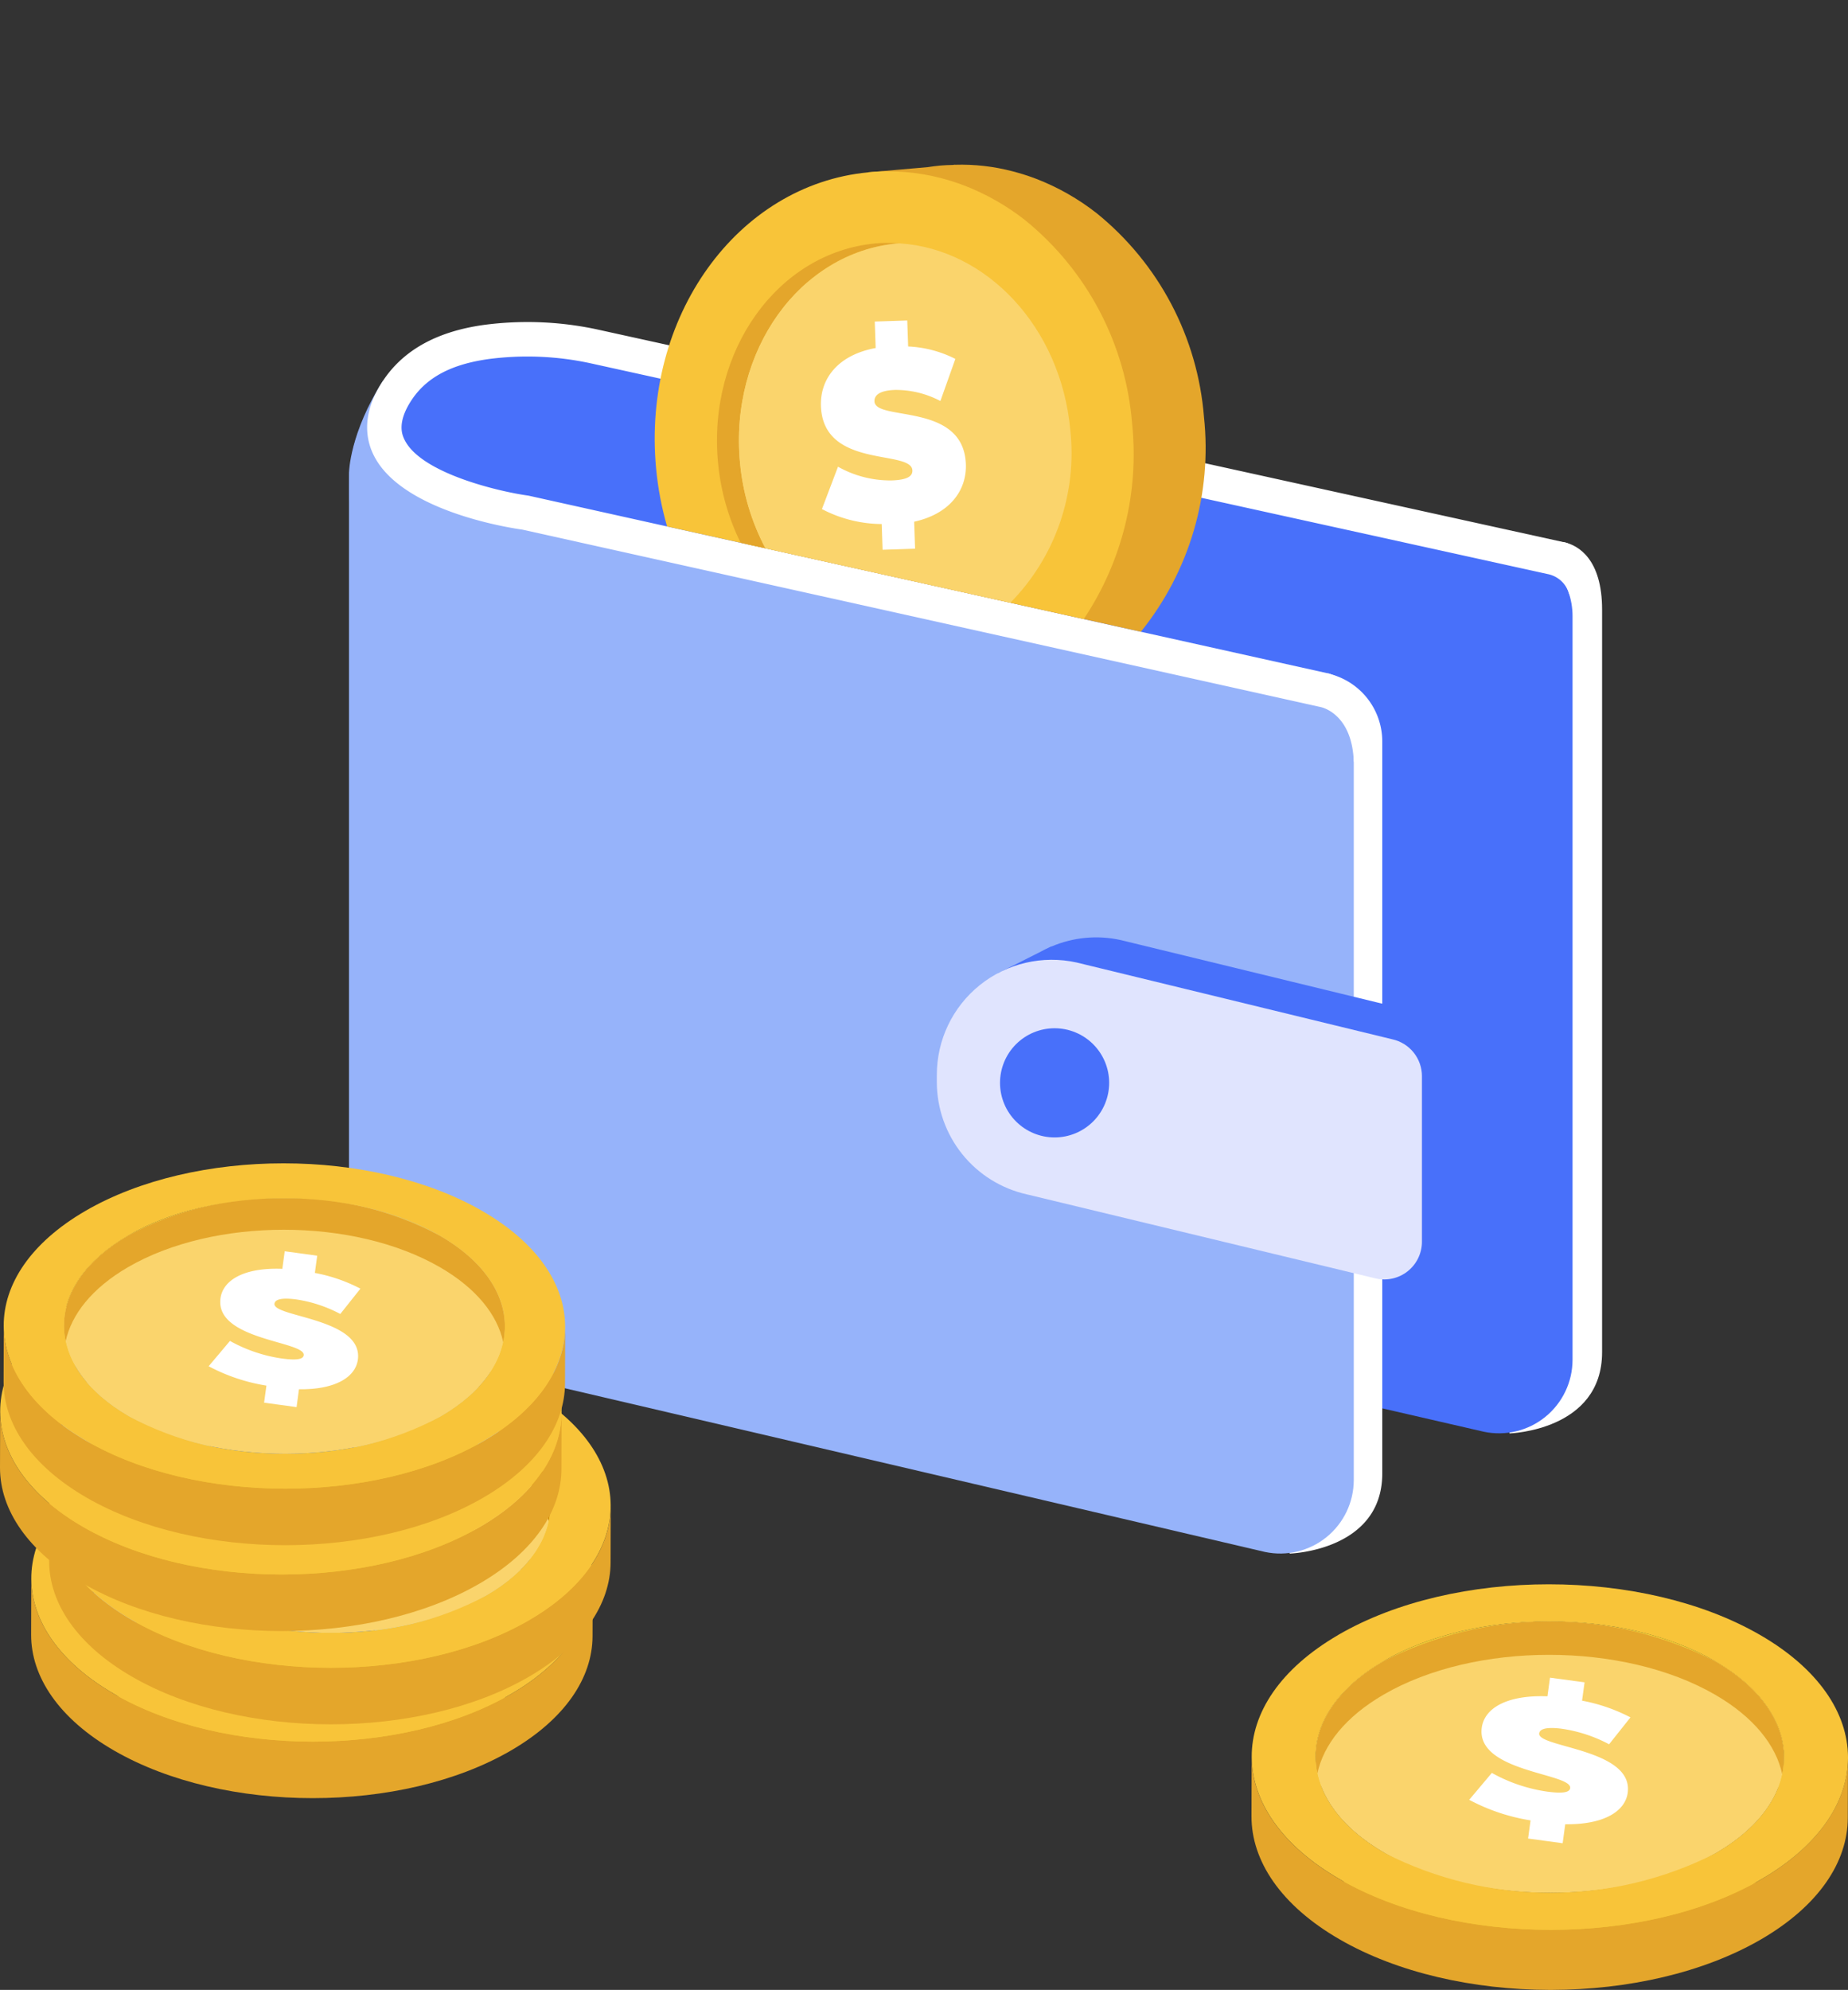 <svg id="Crypto_Wallet" data-name="Crypto Wallet" xmlns="http://www.w3.org/2000/svg" xmlns:xlink="http://www.w3.org/1999/xlink" width="170.648" height="183.677" viewBox="0 0 170.648 183.677">
  <rect x="0" y="0" width="170.648" height="183.677" fill="#333333" stroke="none"/>
  <defs>
    <clipPath id="clip-path">
      <rect id="Rectangle_583" data-name="Rectangle 583" width="170.648" height="183.677" fill="none"/>
    </clipPath>
    <clipPath id="clip-path-3">
      <path id="Path_640" data-name="Path 640" d="M34.591,47.275A17.982,17.982,0,0,0,57.576,64.549V110.2a6.793,6.793,0,0,0,5.384,6.645l76.417,17.584a6.793,6.793,0,0,0,8.2-6.645V59.143A6.792,6.792,0,0,0,142.2,52.5L57.576,33.97v.012a18,18,0,0,0-5-.71c-9.934,0-17.985,4.069-17.985,14" transform="translate(-34.591 -33.272)" fill="#4870fa"/>
    </clipPath>
    <clipPath id="clip-path-5">
      <path id="Path_642" data-name="Path 642" d="M34.591,46.165v74.51a6.793,6.793,0,0,0,5.384,6.645l79.2,18.511a6.794,6.794,0,0,0,8.2-6.645V72.134a6.8,6.8,0,0,0-5.385-6.646L40.3,47.375l-2.558-9.662c-3.073,4.8-3.147,8.452-3.147,8.452" transform="translate(-34.591 -37.713)" fill="#96b3fa"/>
    </clipPath>
    <clipPath id="clip-path-7">
      <path id="Path_644" data-name="Path 644" d="M103.733,93.717l-.013-.011-.236.118q-.38.173-.743.374l-3.931,1.98.652.81a10.538,10.538,0,0,0-2.237,6.515v.646a10.632,10.632,0,0,0,8.351,10.384l29.229,7.117,1.711,2.127c-.017.012,2.553-1.268,3.46-1.722.072-.033.141-.067.21-.1l.108-.053v-.016a3.459,3.459,0,0,0,1.728-2.988V103.61a3.484,3.484,0,0,0-2.736-3.4l-29.151-7.089a10.523,10.523,0,0,0-6.4.6" transform="translate(-97.227 -92.871)" fill="#4870fa"/>
    </clipPath>
    <clipPath id="clip-path-8">
      <path id="Path_645" data-name="Path 645" d="M92.857,105.725v.646a10.631,10.631,0,0,0,8.351,10.385l32.216,7.762a3.483,3.483,0,0,0,4.231-3.4V105.834a3.484,3.484,0,0,0-2.736-3.4l-29.15-7.089a10.614,10.614,0,0,0-12.911,10.383" transform="translate(-92.857 -95.091)" fill="#e0e4fe"/>
    </clipPath>
    <clipPath id="clip-path-9">
      <path id="Path_646" data-name="Path 646" d="M99.121,106.917a5.039,5.039,0,1,0,5.039-5.039,5.039,5.039,0,0,0-5.039,5.039" transform="translate(-99.121 -101.878)" fill="#4870fa"/>
    </clipPath>
    <clipPath id="clip-path-10">
      <path id="Path_647" data-name="Path 647" d="M92.91,16.341c-.387.012-.774.02-1.165.058s-.778.087-1.161.145l-5.474.479L85.22,18.2C76.632,22.27,71.085,32.437,72.148,43.727a28.825,28.825,0,0,0,1.775,7.627l36.352,8.076A27.017,27.017,0,0,0,116.1,39.588a26.926,26.926,0,0,0-9.884-18.773,21.75,21.75,0,0,0-5.626-3.2,20.788,20.788,0,0,0-2.18-.691,18.729,18.729,0,0,0-5.29-.6l-.013-.007Z" transform="translate(-72.018 -16.323)" fill="#e4a62b"/>
    </clipPath>
    <clipPath id="clip-path-11">
      <path id="Path_648" data-name="Path 648" d="M84.622,17.068c-12.134,1.143-20.91,13.381-19.6,27.329a29.058,29.058,0,0,0,1.015,5.359L104.516,58.3a27.39,27.39,0,0,0,4.461-18.046,26.927,26.927,0,0,0-9.882-18.773,21.8,21.8,0,0,0-5.627-3.2,21.086,21.086,0,0,0-2.18-.692,19.4,19.4,0,0,0-3.294-.551q-.777-.063-1.566-.063-.9,0-1.805.085" transform="translate(-64.895 -16.983)" fill="#f8c439"/>
    </clipPath>
    <clipPath id="clip-path-12">
      <path id="Path_650" data-name="Path 650" d="M52.634,0,50.179,45.294l66.256,14.721,17.179-40.467Z" transform="translate(-50.179 0.001)" fill="none"/>
    </clipPath>
    <clipPath id="clip-path-13">
      <rect id="Rectangle_558" data-name="Rectangle 558" width="30.501" height="34.971" fill="none"/>
    </clipPath>
    <clipPath id="clip-path-14">
      <path id="Path_651" data-name="Path 651" d="M85.663,24.12c-8.982.846-15.474,9.9-14.5,20.224a21.1,21.1,0,0,0,2.085,7.4l2.292.509a21,21,0,0,1-2.349-7.912c-.973-10.324,5.52-19.378,14.5-20.224.091-.008.181,0,.273-.009-.385-.026-.771-.042-1.16-.042s-.758.015-1.141.051" transform="translate(-71.064 -24.069)" fill="#e4a62b"/>
    </clipPath>
    <clipPath id="clip-path-15">
      <path id="Path_652" data-name="Path 652" d="M87.84,24.123c-8.982.846-15.474,9.9-14.5,20.224a21,21,0,0,0,2.349,7.912l22.619,5.025a19.687,19.687,0,0,0,5.528-16c-.889-9.431-7.7-16.636-15.721-17.17-.092.007-.182,0-.273.009" transform="translate(-73.241 -24.114)" fill="#fad46c"/>
    </clipPath>
    <clipPath id="clip-path-18">
      <path id="Path_659" data-name="Path 659" d="M136.684,164.313c-8.422,4.894-8.377,12.828.1,17.721s22.169,4.892,30.59,0,8.376-12.828-.1-17.719a33.709,33.709,0,0,0-30.594,0" transform="translate(-130.396 -160.642)" fill="#fad46c"/>
    </clipPath>
    <clipPath id="clip-path-19">
      <path id="Path_660" data-name="Path 660" d="M136.684,164.313c-4.871,2.83-6.9,6.676-6.118,10.363.569-2.659,2.6-5.231,6.118-7.273,8.421-4.894,22.118-4.894,30.594,0,3.573,2.063,5.64,4.666,6.214,7.354.793-3.713-1.277-7.595-6.214-10.444a33.709,33.709,0,0,0-30.594,0" transform="translate(-130.402 -160.642)" fill="#e4a62b"/>
    </clipPath>
    <clipPath id="clip-path-20">
      <path id="Path_661" data-name="Path 661" d="M124.048,179.547c-.012,4.108,2.7,8.223,8.128,11.357,5.362,3.1,12.367,4.653,19.372,4.67h.243c7-.018,13.992-1.574,19.319-4.67s7.991-7.145,8-11.2l.016-5.542c-.012,4.055-2.677,8.105-8,11.2-10.715,6.227-28.148,6.227-38.934,0-5.43-3.135-8.141-7.249-8.129-11.357Z" transform="translate(-124.048 -174.005)" fill="#e4a62b"/>
    </clipPath>
    <clipPath id="clip-path-21">
      <path id="Path_662" data-name="Path 662" d="M136.35,181.783c-8.477-4.894-8.522-12.828-.1-17.721s22.118-4.895,30.594,0,8.518,12.825.1,17.719a33.705,33.705,0,0,1-30.59,0m-4.287-20.139c-10.715,6.227-10.659,16.325.13,22.554s28.219,6.227,38.934,0c5.316-3.089,7.982-7.13,8-11.179v-.1c-.022-4.081-2.733-8.162-8.126-11.275s-12.45-4.672-19.5-4.672-14.085,1.558-19.445,4.672" transform="translate(-124.064 -156.972)" fill="#f8c439"/>
    </clipPath>
    <clipPath id="clip-path-23">
      <path id="Path_670" data-name="Path 670" d="M3.086,161.578c-.011,3.867,2.541,7.742,7.653,10.693,10.154,5.862,26.567,5.862,36.655,0,5.014-2.914,7.523-6.727,7.534-10.545l.015-5.218c-.01,3.818-2.52,7.631-7.534,10.545-10.089,5.863-26.5,5.863-36.655,0C5.642,164.1,3.09,160.228,3.1,156.36Z" transform="translate(-3.086 -156.36)" fill="#e4a62b"/>
    </clipPath>
    <clipPath id="clip-path-24">
      <path id="Path_671" data-name="Path 671" d="M14.668,163.683c-7.98-4.607-8.022-12.077-.094-16.684s20.824-4.608,28.8,0,8.018,12.075.09,16.682a29.239,29.239,0,0,1-14.384,3.456,29.467,29.467,0,0,1-14.416-3.454m-4.036-18.96C.544,150.585.6,160.092,10.755,165.957s26.566,5.863,36.655,0,10.038-15.372-.116-21.235c-5.079-2.932-11.722-4.4-18.357-4.4s-13.26,1.466-18.305,4.4" transform="translate(-3.101 -140.324)" fill="#f8c439"/>
    </clipPath>
    <clipPath id="clip-path-26">
      <path id="Path_677" data-name="Path 677" d="M16.769,139.921c-7.929,4.608-7.887,12.077.093,16.684s20.872,4.6,28.8,0,7.887-12.078-.09-16.683a29.467,29.467,0,0,0-14.42-3.455,29.262,29.262,0,0,0-14.383,3.455" transform="translate(-10.849 -136.466)" fill="#fad46c"/>
    </clipPath>
    <clipPath id="clip-path-28">
      <path id="Path_679" data-name="Path 679" d="M4.873,154.264c-.011,3.868,2.541,7.742,7.653,10.693,10.155,5.863,26.566,5.863,36.655,0,5.014-2.913,7.524-6.726,7.535-10.544l.014-5.218c-.011,3.819-2.521,7.631-7.535,10.544-10.088,5.863-26.5,5.863-36.654,0-5.112-2.951-7.665-6.825-7.653-10.692Z" transform="translate(-4.873 -149.047)" fill="#e4a62b"/>
    </clipPath>
    <clipPath id="clip-path-29">
      <path id="Path_680" data-name="Path 680" d="M16.454,156.37c-7.98-4.608-8.022-12.077-.093-16.684s20.823-4.608,28.8,0,8.019,12.074.09,16.683a29.248,29.248,0,0,1-14.382,3.455,29.474,29.474,0,0,1-14.418-3.454m-4.035-18.96c-10.088,5.863-10.035,15.37.123,21.234s26.566,5.863,36.654,0,10.038-15.371-.116-21.234c-5.078-2.932-11.721-4.4-18.355-4.4s-13.261,1.466-18.306,4.4" transform="translate(-4.889 -133.011)" fill="#f8c439"/>
    </clipPath>
    <clipPath id="clip-path-31">
      <path id="Path_688" data-name="Path 688" d="M0,145.021v.048c.01,3.851,2.563,7.706,7.653,10.646,10.155,5.862,26.567,5.862,36.656,0,5.014-2.913,7.523-6.726,7.534-10.544l.014-5.218c-.01,3.819-2.52,7.631-7.534,10.544-10.088,5.863-26.5,5.863-36.655,0C2.556,147.545,0,143.67.015,139.8Z" transform="translate(0 -139.804)" fill="#e4a62b"/>
    </clipPath>
    <clipPath id="clip-path-32">
      <path id="Path_689" data-name="Path 689" d="M11.582,147.127c-7.98-4.609-8.022-12.078-.094-16.685s20.824-4.607,28.8,0,8.018,12.075.09,16.683A29.245,29.245,0,0,1,26,150.579a29.477,29.477,0,0,1-14.416-3.453m-4.036-18.96c-10.088,5.863-10.035,15.369.123,21.234s26.567,5.862,36.655,0,10.038-15.371-.116-21.233c-5.079-2.933-11.722-4.4-18.356-4.4s-13.261,1.466-18.306,4.4" transform="translate(-0.016 -123.767)" fill="#f8c439"/>
    </clipPath>
    <clipPath id="clip-path-34">
      <path id="Path_695" data-name="Path 695" d="M12.253,122.173c-7.928,4.608-7.886,12.077.094,16.684s20.871,4.605,28.8,0,7.887-12.078-.089-16.683a29.468,29.468,0,0,0-14.421-3.455,29.264,29.264,0,0,0-14.383,3.455" transform="translate(-6.334 -118.718)" fill="#fad46c"/>
    </clipPath>
    <clipPath id="clip-path-35">
      <path id="Path_696" data-name="Path 696" d="M12.253,122.173c-4.585,2.665-6.5,6.287-5.759,9.758.535-2.5,2.451-4.926,5.759-6.848,7.929-4.607,20.824-4.607,28.8,0,3.363,1.942,5.31,4.393,5.849,6.925.747-3.5-1.2-7.151-5.849-9.834a29.471,29.471,0,0,0-14.421-3.455,29.252,29.252,0,0,0-14.383,3.455" transform="translate(-6.339 -118.718)" fill="#e4a62b"/>
    </clipPath>
    <clipPath id="clip-path-36">
      <path id="Path_697" data-name="Path 697" d="M.356,136.516c-.01,3.868,2.542,7.742,7.654,10.693,10.154,5.863,26.567,5.863,36.655,0,5.014-2.913,7.524-6.726,7.534-10.544l.016-5.218c-.011,3.819-2.521,7.631-7.535,10.544-10.089,5.863-26.5,5.863-36.655,0C2.913,139.04.361,135.166.372,131.3Z" transform="translate(-0.356 -131.299)" fill="#e4a62b"/>
    </clipPath>
    <clipPath id="clip-path-37">
      <path id="Path_698" data-name="Path 698" d="M11.939,138.622c-7.98-4.608-8.022-12.077-.094-16.684s20.824-4.608,28.8,0,8.019,12.074.089,16.683a29.252,29.252,0,0,1-14.383,3.455,29.467,29.467,0,0,1-14.416-3.454M7.9,119.661c-10.088,5.863-10.035,15.37.123,21.234s26.566,5.863,36.655,0,10.038-15.371-.116-21.234c-5.079-2.932-11.722-4.4-18.356-4.4s-13.261,1.466-18.306,4.4" transform="translate(-0.373 -115.263)" fill="#f8c439"/>
    </clipPath>
  </defs>
  <g id="Group_1004" data-name="Group 1004" clip-path="url(#clip-path)">
    <g id="Group_930" data-name="Group 930">
      <g id="Group_929" data-name="Group 929" clip-path="url(#clip-path)">
        <path id="Path_639" data-name="Path 639" d="M154.7,53.722l-1.568-.166v74.012l-1.448-.258-2.078,8.662s8.564-.232,8.564-7.5V59.935c0-4.671-2.205-5.933-3.471-6.213" transform="translate(-10.23 -3.662)" fill="#fff"/>
      </g>
    </g>
    <g id="Group_932" data-name="Group 932" transform="translate(32.226 30.997)">
      <g id="Group_931" data-name="Group 931" clip-path="url(#clip-path-3)">
        <rect id="Rectangle_549" data-name="Rectangle 549" width="112.988" height="102.059" transform="translate(0 0)" fill="#4870fa"/>
      </g>
    </g>
    <g id="Group_934" data-name="Group 934">
      <g id="Group_933" data-name="Group 933" clip-path="url(#clip-path)">
        <path id="Path_641" data-name="Path 641" d="M131.773,66.835l-.432-.128v72.972l-1.447-.255-2.078,8.54s8.564-.228,8.564-7.4V73a6.425,6.425,0,0,0-4.608-6.163" transform="translate(-8.739 -4.561)" fill="#fff"/>
      </g>
    </g>
    <g id="Group_936" data-name="Group 936" transform="translate(32.226 35.134)">
      <g id="Group_935" data-name="Group 935" clip-path="url(#clip-path-5)">
        <rect id="Rectangle_551" data-name="Rectangle 551" width="92.785" height="109.015" transform="translate(0 0)" fill="#96b3fa"/>
      </g>
    </g>
    <g id="Group_938" data-name="Group 938">
      <g id="Group_937" data-name="Group 937" clip-path="url(#clip-path)">
        <path id="Path_643" data-name="Path 643" d="M146.96,52.241,57.593,32.581a30.637,30.637,0,0,0-10.49-.4c-3.93.562-7.209,2.089-9.242,5.136-1.959,2.936-1.606,5.251-.964,6.675,2.38,5.287,12.415,6.879,13.833,7.078l73.7,16.374s2.935.525,3.071,5.109c0,0,2.017-6.886-2.1-8.125a1.575,1.575,0,0,0-.313-.1L51.335,47.941c-.037-.007-.076-.014-.115-.02-2.505-.343-9.98-2.042-11.419-5.239-.169-.374-.681-1.513.711-3.6,1.522-2.283,4.02-3.319,7.041-3.751a27.534,27.534,0,0,1,9.393.367l88.446,19.47h0l.082.017a2.569,2.569,0,0,1,1.866,1.677c.348,1.013.389-.708.38-1.906a1.59,1.59,0,0,0-.761-2.718" transform="translate(-2.488 -2.181)" fill="#fff"/>
      </g>
    </g>
    <g id="Group_940" data-name="Group 940" transform="translate(90.579 86.521)">
      <g id="Group_939" data-name="Group 939" clip-path="url(#clip-path-7)">
        <rect id="Rectangle_553" data-name="Rectangle 553" width="44.797" height="30.916" fill="#4870fa"/>
      </g>
    </g>
    <g id="Group_942" data-name="Group 942" transform="translate(86.508 88.589)">
      <g id="Group_941" data-name="Group 941" clip-path="url(#clip-path-8)">
        <rect id="Rectangle_554" data-name="Rectangle 554" width="44.797" height="29.904" transform="translate(0 0)" fill="#e0e4fe"/>
      </g>
    </g>
    <g id="Group_944" data-name="Group 944" transform="translate(92.344 94.912)">
      <g id="Group_943" data-name="Group 943" clip-path="url(#clip-path-9)">
        <rect id="Rectangle_555" data-name="Rectangle 555" width="10.078" height="10.077" transform="translate(0)" fill="#4870fa"/>
      </g>
    </g>
    <g id="Group_946" data-name="Group 946" transform="translate(67.094 15.207)">
      <g id="Group_945" data-name="Group 945" clip-path="url(#clip-path-10)">
        <rect id="Rectangle_556" data-name="Rectangle 556" width="45.734" height="43.116" transform="translate(-0.934 -0.008)" fill="#e4a62b"/>
      </g>
    </g>
    <g id="Group_948" data-name="Group 948" transform="translate(60.458 15.822)">
      <g id="Group_947" data-name="Group 947" clip-path="url(#clip-path-11)">
        <rect id="Rectangle_557" data-name="Rectangle 557" width="45.903" height="41.321" transform="translate(-1.183 0)" fill="#f8c439"/>
      </g>
    </g>
    <g id="Group_953" data-name="Group 953" transform="translate(46.748 -0.001)">
      <g id="Group_952" data-name="Group 952" clip-path="url(#clip-path-12)">
        <g id="Group_951" data-name="Group 951" transform="translate(20.565 23.682)" opacity="0.31">
          <g id="Group_950" data-name="Group 950">
            <g id="Group_949" data-name="Group 949" clip-path="url(#clip-path-13)">
              <path id="Path_649" data-name="Path 649" d="M85.864,25.478c-8.359.787-14.426,9.245-13.521,18.853s8.442,16.787,16.8,16,14.423-9.245,13.519-18.855-8.441-16.785-16.8-16" transform="translate(-72.253 -25.419)" fill="#fff"/>
            </g>
          </g>
        </g>
      </g>
    </g>
    <g id="Group_955" data-name="Group 955" transform="translate(66.205 22.423)">
      <g id="Group_954" data-name="Group 954" clip-path="url(#clip-path-14)">
        <rect id="Rectangle_559" data-name="Rectangle 559" width="17.775" height="28.187" transform="translate(-0.876)" fill="#e4a62b"/>
      </g>
    </g>
    <g id="Group_957" data-name="Group 957" transform="translate(68.234 22.465)">
      <g id="Group_956" data-name="Group 956" clip-path="url(#clip-path-15)">
        <rect id="Rectangle_560" data-name="Rectangle 560" width="32.067" height="33.171" transform="translate(-0.876 0)" fill="#fad46c"/>
      </g>
    </g>
    <g id="Group_959" data-name="Group 959" transform="translate(46.748 -0.001)">
      <g id="Group_958" data-name="Group 958" clip-path="url(#clip-path-12)">
        <path id="Path_653" data-name="Path 653" d="M89.977,50.33l.086,2.487-3,.1-.081-2.375a12.041,12.041,0,0,1-5.52-1.382l1.484-3.909a9.836,9.836,0,0,0,4.962,1.265c1.425-.049,1.926-.38,1.907-.918-.068-1.972-8.244-.1-8.445-5.947-.087-2.532,1.584-4.721,5.054-5.356l-.084-2.443,3-.1.083,2.4A10.7,10.7,0,0,1,93.784,35.3L92.4,39.186a8.822,8.822,0,0,0-4.188-1.023c-1.467.05-1.919.515-1.9,1.053.065,1.882,8.242.031,8.441,5.812.083,2.42-1.5,4.584-4.779,5.3" transform="translate(-52.311 -2.17)" fill="#fff"/>
      </g>
    </g>
    <g id="Group_961" data-name="Group 961">
      <g id="Group_960" data-name="Group 960" clip-path="url(#clip-path)">
        <path id="Path_655" data-name="Path 655" d="M136.695,169.855c-3.158,1.835-5.126,4.1-5.9,6.467q.008-2.771.016-5.542c.779-2.37,2.746-4.632,5.9-6.467,8.421-4.894,22.118-4.894,30.595,0,4.236,2.446,6.366,5.652,6.383,8.859q-.007,2.771-.016,5.542c-.017-3.207-2.146-6.413-6.383-8.859-8.477-4.894-22.173-4.894-30.595,0" transform="translate(-8.943 -10.984)" fill="#f1ce30"/>
        <path id="Path_656" data-name="Path 656" d="M130.762,177.066a7.542,7.542,0,0,0-.383,2.332l.016-5.542a7.487,7.487,0,0,1,.383-2.332q0,1.386-.008,2.771c0,.218,0,.508,0,.726l0,1.059c0,.2,0,.468,0,.669a2.259,2.259,0,0,1,0,.318" transform="translate(-8.915 -11.728)" fill="#f1ce30"/>
        <path id="Path_657" data-name="Path 657" d="M173.659,174.147l-.016,5.542c-.009,3.186-2.1,6.369-6.288,8.8-8.421,4.894-22.118,4.894-30.59,0-4.266-2.462-6.4-5.7-6.387-8.922l.016-5.542c-.009,3.227,2.121,6.46,6.386,8.922,8.473,4.892,22.17,4.892,30.591,0,4.184-2.432,6.278-5.614,6.288-8.8" transform="translate(-8.915 -11.899)" fill="#f0c82f"/>
        <path id="Path_658" data-name="Path 658" d="M176.819,179.694v-.061q.008-2.771.016-5.542v.062c0,1.663-.011,3.879-.016,5.542" transform="translate(-12.09 -11.903)" fill="#f1ce30"/>
      </g>
    </g>
    <g id="Group_963" data-name="Group 963" transform="translate(121.48 149.658)">
      <g id="Group_962" data-name="Group 962" clip-path="url(#clip-path-18)">
        <rect id="Rectangle_562" data-name="Rectangle 562" width="47.533" height="26.284" transform="translate(-2.135)" fill="#fad46c"/>
      </g>
    </g>
    <g id="Group_965" data-name="Group 965" transform="translate(121.486 149.658)">
      <g id="Group_964" data-name="Group 964" clip-path="url(#clip-path-19)">
        <rect id="Rectangle_563" data-name="Rectangle 563" width="44.504" height="14.115" transform="translate(-0.621)" fill="#e4a62b"/>
      </g>
    </g>
    <g id="Group_967" data-name="Group 967" transform="translate(115.566 162.107)">
      <g id="Group_966" data-name="Group 966" clip-path="url(#clip-path-20)">
        <rect id="Rectangle_564" data-name="Rectangle 564" width="55.093" height="21.57" transform="translate(-0.012)" fill="#e4a62b"/>
      </g>
    </g>
    <g id="Group_969" data-name="Group 969" transform="translate(115.581 146.239)">
      <g id="Group_968" data-name="Group 968" clip-path="url(#clip-path-21)">
        <rect id="Rectangle_565" data-name="Rectangle 565" width="57.782" height="33.453" transform="translate(-2.716 0)" fill="#f8c439"/>
      </g>
    </g>
    <g id="Group_971" data-name="Group 971">
      <g id="Group_970" data-name="Group 970" clip-path="url(#clip-path)">
        <path id="Path_663" data-name="Path 663" d="M154.494,179.752l-.238,1.753-3.192-.435.228-1.674a18.066,18.066,0,0,1-5.666-1.9l2.091-2.483a14.74,14.74,0,0,0,5.09,1.724c1.516.207,2.09.06,2.141-.32.189-1.39-8.722-1.462-8.16-5.584.243-1.785,2.3-3.032,6.064-2.89l.235-1.722,3.191.434-.23,1.69a16.043,16.043,0,0,1,4.47,1.543l-1.975,2.482a13.344,13.344,0,0,0-4.3-1.423c-1.561-.212-2.1.035-2.154.415-.181,1.327,8.728,1.414,8.173,5.489-.232,1.706-2.2,2.95-5.766,2.9" transform="translate(-9.957 -11.366)" fill="#fff"/>
        <path id="Path_664" data-name="Path 664" d="M14.992,152.452c-2.973,1.728-4.826,3.858-5.559,6.089q.007-2.609.015-5.218c.733-2.231,2.585-4.361,5.559-6.089,7.928-4.608,20.823-4.608,28.8,0,3.988,2.3,5.993,5.321,6.009,8.341q-.007,2.609-.015,5.217c-.016-3.018-2.021-6.037-6.009-8.34-7.98-4.608-20.876-4.608-28.8,0" transform="translate(-0.645 -9.831)" fill="#f1ce30"/>
        <path id="Path_665" data-name="Path 665" d="M9.408,159.242a7.084,7.084,0,0,0-.361,2.195l.015-5.218a7.029,7.029,0,0,1,.361-2.195q-.006,1.305-.007,2.609c0,.2,0,.478,0,.683l0,1c0,.189,0,.441,0,.63a2.135,2.135,0,0,1,0,.3" transform="translate(-0.619 -10.531)" fill="#f1ce30"/>
        <path id="Path_666" data-name="Path 666" d="M49.794,156.494l-.015,5.218c-.009,3-1.98,5.995-5.92,8.285-7.929,4.607-20.824,4.607-28.8,0-4.015-2.319-6.021-5.361-6.012-8.4l.015-5.218c-.008,3.039,2,6.082,6.012,8.4,7.978,4.606,20.873,4.606,28.8,0,3.939-2.289,5.911-5.285,5.92-8.285" transform="translate(-0.619 -10.693)" fill="#f0c82f"/>
        <path id="Path_667" data-name="Path 667" d="M52.769,161.716v-.058q.007-2.609.015-5.218v.058c0,1.565-.01,3.653-.015,5.218" transform="translate(-3.608 -10.697)" fill="#f1ce30"/>
        <path id="Path_668" data-name="Path 668" d="M43.786,147.234c7.977,4.605,8.018,12.075.09,16.682s-20.824,4.608-28.8,0-8.022-12.077-.094-16.684,20.824-4.608,28.8,0" transform="translate(-0.62 -9.831)" fill="#a8cafc"/>
        <path id="Path_669" data-name="Path 669" d="M14.982,150.145c7.929-4.608,20.824-4.608,28.8,0,3.363,1.941,5.31,4.393,5.85,6.924.746-3.5-1.2-7.15-5.85-9.833-7.98-4.608-20.875-4.608-28.8,0-4.585,2.664-6.5,6.286-5.758,9.757.535-2.5,2.45-4.925,5.758-6.847" transform="translate(-0.62 -9.831)" fill="#3e61c1"/>
      </g>
    </g>
    <g id="Group_973" data-name="Group 973" transform="translate(2.875 145.669)">
      <g id="Group_972" data-name="Group 972" clip-path="url(#clip-path-23)">
        <rect id="Rectangle_567" data-name="Rectangle 567" width="51.868" height="21.773" transform="translate(-0.011)" fill="#e4a62b"/>
      </g>
    </g>
    <g id="Group_975" data-name="Group 975" transform="translate(2.889 130.729)">
      <g id="Group_974" data-name="Group 974" clip-path="url(#clip-path-24)">
        <rect id="Rectangle_568" data-name="Rectangle 568" width="56.958" height="31.495" transform="translate(-2.558)" fill="#f8c439"/>
      </g>
    </g>
    <g id="Group_977" data-name="Group 977">
      <g id="Group_976" data-name="Group 976" clip-path="url(#clip-path)">
        <path id="Path_672" data-name="Path 672" d="M31.75,161.77l-.225,1.651-3.005-.41.215-1.575a17.029,17.029,0,0,1-5.334-1.788l1.969-2.337a13.891,13.891,0,0,0,4.792,1.622c1.427.195,1.968.056,2.016-.3.178-1.308-8.212-1.376-7.683-5.257.228-1.68,2.169-2.854,5.709-2.72l.221-1.621,3,.409-.216,1.591a15.077,15.077,0,0,1,4.207,1.451l-1.859,2.337a12.583,12.583,0,0,0-4.05-1.339c-1.47-.2-1.98.034-2.028.39-.17,1.248,8.218,1.331,7.7,5.168-.219,1.605-2.072,2.777-5.429,2.729" transform="translate(-1.6 -10.19)" fill="#3e61c1"/>
        <path id="Path_673" data-name="Path 673" d="M16.779,145.139c-2.973,1.728-4.826,3.858-5.559,6.089q.007-2.609.015-5.218c.733-2.231,2.586-4.361,5.559-6.089,7.928-4.608,20.823-4.608,28.8,0,3.988,2.3,5.993,5.321,6.009,8.341q-.007,2.609-.015,5.218c-.016-3.019-2.021-6.038-6.009-8.341-7.98-4.608-20.876-4.608-28.8,0" transform="translate(-0.767 -9.331)" fill="#f1ce30"/>
        <path id="Path_674" data-name="Path 674" d="M11.194,151.929a7.056,7.056,0,0,0-.361,2.195l.015-5.218a7.056,7.056,0,0,1,.361-2.195q0,1.305-.007,2.609c0,.2,0,.478,0,.683l0,1c0,.189,0,.441,0,.63a2.136,2.136,0,0,1,0,.3" transform="translate(-0.741 -10.031)" fill="#f1ce30"/>
        <path id="Path_675" data-name="Path 675" d="M51.58,149.181l-.014,5.218c-.009,3-1.98,6-5.92,8.285-7.928,4.607-20.823,4.607-28.8,0-4.015-2.319-6.021-5.361-6.013-8.4l.015-5.218c-.008,3.039,2,6.082,6.013,8.4,7.978,4.606,20.871,4.606,28.8,0,3.939-2.289,5.912-5.285,5.92-8.285" transform="translate(-0.741 -10.193)" fill="#f0c82f"/>
        <path id="Path_676" data-name="Path 676" d="M54.556,154.4v-.058q.007-2.609.015-5.218v.058c0,1.565-.01,3.653-.015,5.218" transform="translate(-3.73 -10.197)" fill="#f1ce30"/>
      </g>
    </g>
    <g id="Group_979" data-name="Group 979" transform="translate(10.107 127.135)">
      <g id="Group_978" data-name="Group 978" clip-path="url(#clip-path-26)">
        <rect id="Rectangle_570" data-name="Rectangle 570" width="44.752" height="24.745" transform="translate(-2.01)" fill="#fad46c"/>
      </g>
    </g>
    <g id="Group_981" data-name="Group 981">
      <g id="Group_980" data-name="Group 980" clip-path="url(#clip-path)">
        <path id="Path_678" data-name="Path 678" d="M16.769,142.831c7.929-4.608,20.824-4.608,28.8,0,3.363,1.942,5.31,4.393,5.85,6.924.746-3.5-1.2-7.15-5.85-9.833-7.98-4.608-20.875-4.608-28.8,0-4.585,2.664-6.5,6.286-5.759,9.757.536-2.5,2.451-4.925,5.759-6.847" transform="translate(-0.742 -9.331)" fill="#ce8b05"/>
      </g>
    </g>
    <g id="Group_983" data-name="Group 983" transform="translate(4.54 138.856)">
      <g id="Group_982" data-name="Group 982" clip-path="url(#clip-path-28)">
        <rect id="Rectangle_572" data-name="Rectangle 572" width="51.868" height="21.773" transform="translate(-0.011)" fill="#e4a62b"/>
      </g>
    </g>
    <g id="Group_985" data-name="Group 985" transform="translate(4.554 123.916)">
      <g id="Group_984" data-name="Group 984" clip-path="url(#clip-path-29)">
        <rect id="Rectangle_573" data-name="Rectangle 573" width="56.957" height="31.495" transform="translate(-2.557)" fill="#f8c439"/>
      </g>
    </g>
    <g id="Group_987" data-name="Group 987">
      <g id="Group_986" data-name="Group 986" clip-path="url(#clip-path)">
        <path id="Path_681" data-name="Path 681" d="M33.537,154.457l-.225,1.651-3.005-.41.215-1.575a17.055,17.055,0,0,1-5.334-1.787L27.157,150a13.89,13.89,0,0,0,4.792,1.622c1.427.195,1.968.056,2.016-.3.178-1.308-8.212-1.376-7.683-5.257.229-1.68,2.169-2.854,5.709-2.72l.221-1.621,3,.409L35,143.721a15.078,15.078,0,0,1,4.207,1.451l-1.859,2.337a12.583,12.583,0,0,0-4.05-1.339c-1.47-.2-1.98.034-2.028.39-.17,1.248,8.218,1.331,7.7,5.168-.219,1.605-2.071,2.777-5.429,2.729" transform="translate(-1.722 -9.69)" fill="#3e61c1"/>
        <path id="Path_682" data-name="Path 682" d="M11.906,135.9c-2.973,1.728-4.825,3.858-5.559,6.089q.008-2.609.015-5.218c.733-2.231,2.586-4.361,5.559-6.089,7.928-4.608,20.823-4.608,28.8,0,3.987,2.3,5.992,5.321,6.008,8.341q-.006,2.609-.015,5.217c-.015-3.018-2.02-6.037-6.009-8.34-7.979-4.608-20.875-4.608-28.8,0" transform="translate(-0.434 -8.699)" fill="#f1ce30"/>
        <path id="Path_683" data-name="Path 683" d="M6.322,142.685a7.084,7.084,0,0,0-.361,2.195l.015-5.218a7.056,7.056,0,0,1,.361-2.195q0,1.305-.007,2.609c0,.2,0,.478,0,.683l0,1c0,.189,0,.441,0,.63a2.135,2.135,0,0,1,0,.3" transform="translate(-0.408 -9.399)" fill="#f1ce30"/>
        <path id="Path_684" data-name="Path 684" d="M46.708,139.937l-.015,5.218c-.008,3-1.98,5.995-5.92,8.285-7.928,4.607-20.823,4.607-28.8,0-4.015-2.319-6.021-5.361-6.013-8.4l.015-5.218c-.008,3.039,2,6.082,6.013,8.4,7.977,4.606,20.871,4.606,28.8,0,3.939-2.289,5.911-5.285,5.92-8.285" transform="translate(-0.408 -9.56)" fill="#f0c82f"/>
        <path id="Path_685" data-name="Path 685" d="M49.683,145.16V145.1q.007-2.609.015-5.218v.058c0,1.565-.01,3.653-.015,5.218" transform="translate(-3.397 -9.565)" fill="#f1ce30"/>
        <path id="Path_686" data-name="Path 686" d="M40.7,130.678c7.977,4.605,8.018,12.075.09,16.682s-20.824,4.608-28.8,0-8.022-12.077-.094-16.684,20.824-4.608,28.8,0" transform="translate(-0.409 -8.699)" fill="#a8cafc"/>
        <path id="Path_687" data-name="Path 687" d="M11.9,133.588c7.928-4.608,20.824-4.608,28.8,0,3.363,1.942,5.31,4.393,5.85,6.924.746-3.5-1.2-7.15-5.85-9.833-7.98-4.608-20.876-4.608-28.8,0-4.585,2.664-6.5,6.286-5.759,9.757.536-2.5,2.45-4.925,5.759-6.847" transform="translate(-0.409 -8.699)" fill="#3e61c1"/>
      </g>
    </g>
    <g id="Group_989" data-name="Group 989" transform="translate(0 130.245)">
      <g id="Group_988" data-name="Group 988" clip-path="url(#clip-path-31)">
        <rect id="Rectangle_575" data-name="Rectangle 575" width="51.857" height="21.772" fill="#e4a62b"/>
      </g>
    </g>
    <g id="Group_991" data-name="Group 991" transform="translate(0.015 115.304)">
      <g id="Group_990" data-name="Group 990" clip-path="url(#clip-path-32)">
        <rect id="Rectangle_576" data-name="Rectangle 576" width="56.957" height="31.495" transform="translate(-2.557)" fill="#f8c439"/>
      </g>
    </g>
    <g id="Group_993" data-name="Group 993">
      <g id="Group_992" data-name="Group 992" clip-path="url(#clip-path)">
        <path id="Path_690" data-name="Path 690" d="M28.664,145.214l-.225,1.651-3-.41.214-1.575a17.03,17.03,0,0,1-5.334-1.788l1.969-2.337a13.891,13.891,0,0,0,4.792,1.622c1.427.195,1.968.056,2.016-.3.178-1.308-8.212-1.376-7.683-5.257.229-1.68,2.169-2.854,5.709-2.72l.221-1.621,3.005.409-.217,1.591a15.078,15.078,0,0,1,4.207,1.451l-1.859,2.337a12.584,12.584,0,0,0-4.05-1.339c-1.47-.2-1.98.033-2.028.39-.17,1.248,8.218,1.331,7.7,5.168-.219,1.606-2.071,2.777-5.429,2.729" transform="translate(-1.389 -9.058)" fill="#3e61c1"/>
        <path id="Path_691" data-name="Path 691" d="M12.263,127.391C9.29,129.12,7.437,131.249,6.7,133.48q.008-2.609.015-5.218c.733-2.231,2.586-4.361,5.559-6.089,7.928-4.608,20.824-4.608,28.8,0,3.988,2.3,5.993,5.321,6.009,8.341q-.007,2.609-.015,5.218c-.016-3.019-2.021-6.038-6.009-8.341-7.98-4.608-20.876-4.608-28.8,0" transform="translate(-0.458 -8.117)" fill="#f1ce30"/>
        <path id="Path_692" data-name="Path 692" d="M6.679,134.181a7.057,7.057,0,0,0-.361,2.195l.015-5.218a7.056,7.056,0,0,1,.361-2.195q0,1.305-.007,2.609c0,.2,0,.478,0,.683l0,1c0,.189,0,.441,0,.63a2.135,2.135,0,0,1,0,.3" transform="translate(-0.432 -8.818)" fill="#f1ce30"/>
        <path id="Path_693" data-name="Path 693" d="M47.065,131.433l-.015,5.218c-.008,3-1.98,5.995-5.92,8.285-7.928,4.607-20.823,4.607-28.8,0-4.016-2.319-6.022-5.361-6.014-8.4l.015-5.218c-.008,3.039,2,6.082,6.013,8.4,7.978,4.606,20.872,4.606,28.8,0,3.94-2.289,5.911-5.285,5.92-8.285" transform="translate(-0.432 -8.979)" fill="#f0c82f"/>
        <path id="Path_694" data-name="Path 694" d="M50.04,136.655V136.6q.007-2.609.015-5.218v.058c0,1.565-.01,3.653-.015,5.218" transform="translate(-3.422 -8.983)" fill="#f1ce30"/>
      </g>
    </g>
    <g id="Group_995" data-name="Group 995" transform="translate(5.901 110.601)">
      <g id="Group_994" data-name="Group 994" clip-path="url(#clip-path-34)">
        <rect id="Rectangle_578" data-name="Rectangle 578" width="44.752" height="24.745" transform="translate(-2.009)" fill="#fad46c"/>
      </g>
    </g>
    <g id="Group_997" data-name="Group 997" transform="translate(5.906 110.601)">
      <g id="Group_996" data-name="Group 996" clip-path="url(#clip-path-35)">
        <rect id="Rectangle_579" data-name="Rectangle 579" width="41.899" height="13.29" transform="translate(-0.585)" fill="#e4a62b"/>
      </g>
    </g>
    <g id="Group_999" data-name="Group 999" transform="translate(0.332 122.321)">
      <g id="Group_998" data-name="Group 998" clip-path="url(#clip-path-36)">
        <rect id="Rectangle_580" data-name="Rectangle 580" width="51.869" height="21.773" transform="translate(-0.01 0)" fill="#e4a62b"/>
      </g>
    </g>
    <g id="Group_1001" data-name="Group 1001" transform="translate(0.347 107.382)">
      <g id="Group_1000" data-name="Group 1000" clip-path="url(#clip-path-37)">
        <rect id="Rectangle_581" data-name="Rectangle 581" width="56.958" height="31.494" transform="translate(-2.557 0)" fill="#f8c439"/>
      </g>
    </g>
    <g id="Group_1003" data-name="Group 1003">
      <g id="Group_1002" data-name="Group 1002" clip-path="url(#clip-path)">
        <path id="Path_699" data-name="Path 699" d="M29.021,136.709,28.8,138.36l-3-.41.214-1.575a17.029,17.029,0,0,1-5.334-1.788l1.969-2.337a13.884,13.884,0,0,0,4.792,1.622c1.427.195,1.968.056,2.016-.3.178-1.308-8.212-1.376-7.683-5.257.229-1.68,2.169-2.854,5.709-2.72l.221-1.621,3,.409-.216,1.591a15.077,15.077,0,0,1,4.207,1.451l-1.859,2.337a12.583,12.583,0,0,0-4.05-1.339c-1.47-.2-1.98.034-2.028.39-.17,1.248,8.218,1.331,7.7,5.168-.219,1.605-2.072,2.777-5.429,2.729" transform="translate(-1.413 -8.477)" fill="#fff"/>
      </g>
    </g>
  </g>
</svg>
